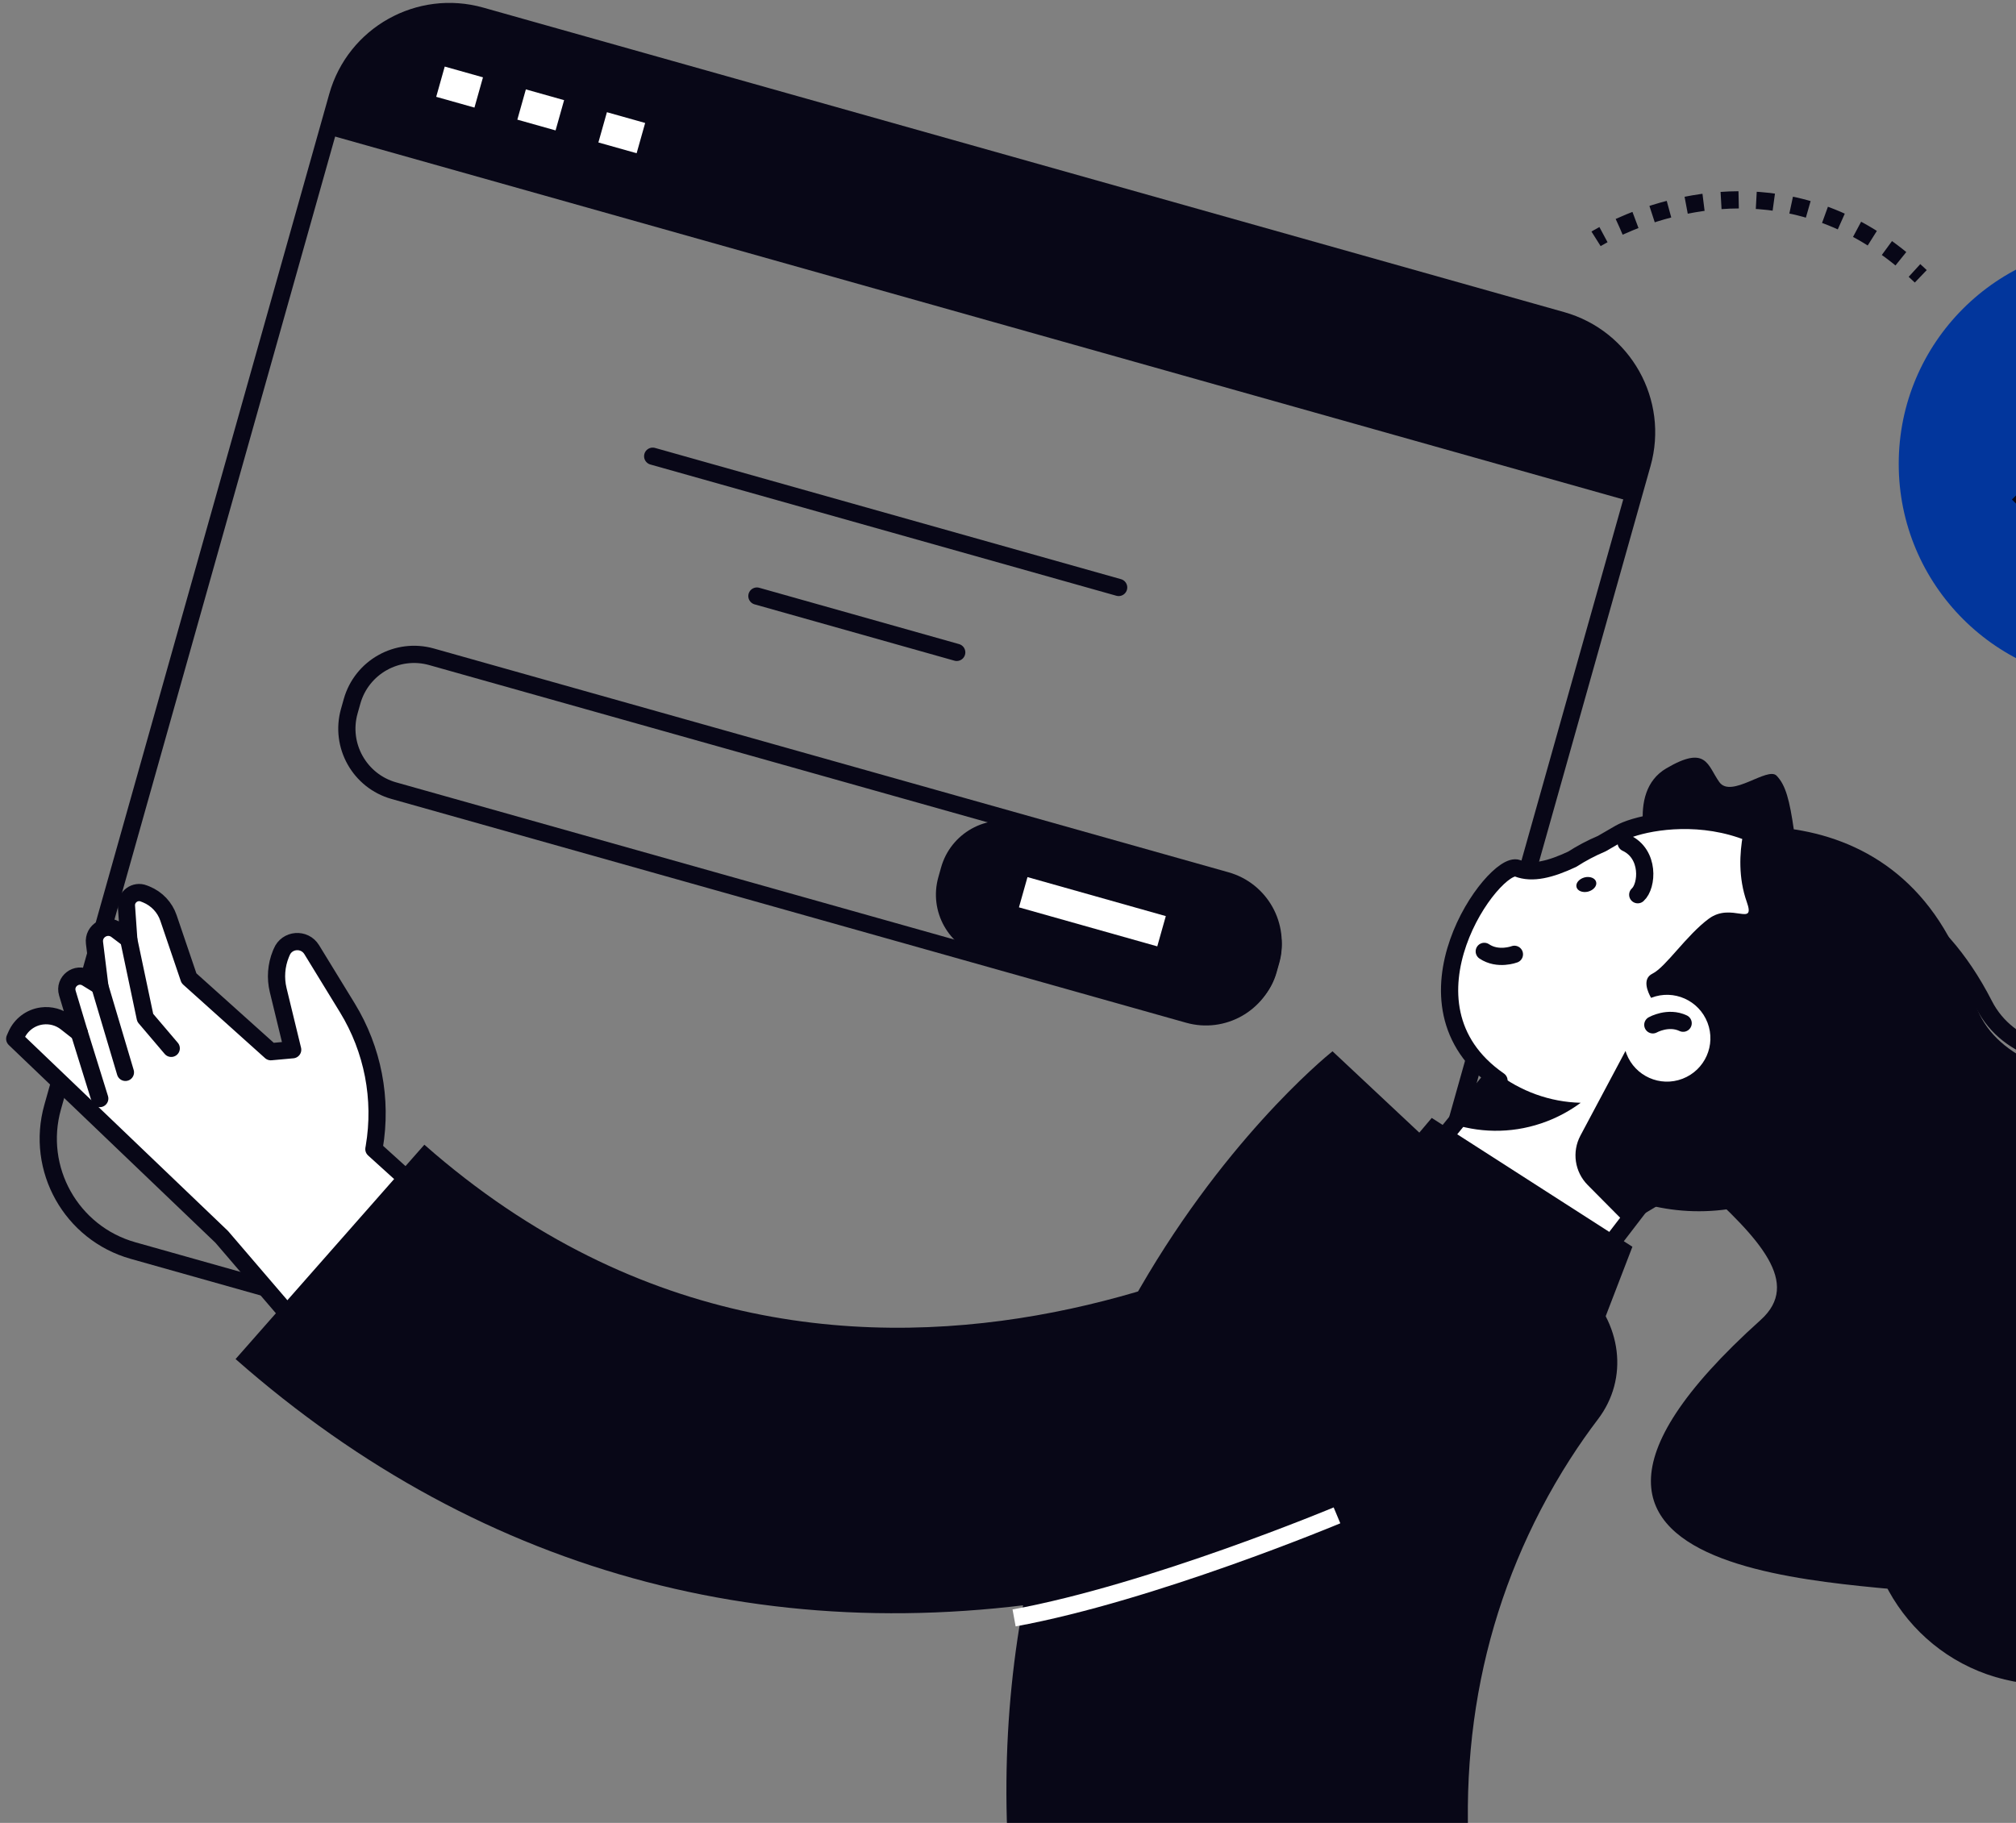 <svg width="230" height="208" viewBox="0 0 230 208" fill="none" xmlns="http://www.w3.org/2000/svg">
<rect x="0" y="0" width="230" height="208" fill="#808080" stroke="none"/>
<g clip-path="url(#clip0_616_568)">
<path d="M116.962 227.542L168.953 222.983C165.602 204.5 167.901 187.441 175.782 172.27C177.944 168.113 180.243 164.654 182.307 161.942C185.844 157.285 185.058 150.927 180.44 146.594L152.022 119.955C150.077 121.517 104.542 159.083 116.962 227.542Z" fill="#080717"/>
<path d="M138.491 177.448L15.172 142.693C8.127 140.708 4.02 133.378 6.005 126.332L38.51 10.982C40.495 3.927 47.825 -0.171 54.87 1.814L178.189 36.56C185.235 38.545 189.342 45.875 187.357 52.92L154.852 168.28C152.867 175.326 145.537 179.433 138.491 177.448Z" stroke="#080717" stroke-width="1.965" stroke-linecap="round" stroke-linejoin="round"/>
<path d="M186.1 57.244L187.318 52.911C189.303 45.865 185.196 38.535 178.15 36.55L54.831 1.804C47.786 -0.181 40.455 3.917 38.47 10.972L37.252 15.306L186.1 57.244Z" fill="#080717"/>
<path d="M39.849 81.151L40.166 80.025C41.266 76.119 45.327 73.843 49.233 74.943L139.89 100.477C143.797 101.577 146.073 105.638 144.973 109.544L144.655 110.67C143.555 114.576 139.494 116.852 135.588 115.752L44.931 90.218C41.025 89.118 38.749 85.057 39.849 81.151Z" stroke="#080717" stroke-width="1.965" stroke-linecap="round" stroke-linejoin="round"/>
<path d="M107.367 98.975L107.053 100.091C105.954 103.993 108.226 108.047 112.128 109.146L136.587 116.035C140.489 117.134 144.543 114.862 145.642 110.96L145.957 109.844C147.056 105.942 144.783 101.888 140.881 100.788L116.422 93.9C112.52 92.8 108.466 95.073 107.367 98.975Z" fill="#080717"/>
<path d="M86.354 68.013L109.15 74.44" stroke="#080717" stroke-width="1.965" stroke-linecap="round" stroke-linejoin="round"/>
<path d="M74.464 52.056L127.624 67.031" stroke="#080717" stroke-width="1.965" stroke-linecap="round" stroke-linejoin="round"/>
<path d="M116.736 101.806L132.517 106.257" stroke="white" stroke-width="3.587"/>
<path d="M50.252 9.322L54.615 10.55" stroke="white" stroke-width="3.587"/>
<path d="M59.508 11.925L63.871 13.154" stroke="white" stroke-width="3.587"/>
<path d="M68.755 14.529L73.118 15.758" stroke="white" stroke-width="3.587"/>
<path d="M201.674 95.91C192.526 94.839 183.898 98.612 178.209 105.226C180.666 104.852 183.191 104.783 185.756 105.078C203.128 107.102 215.372 124.544 213.102 144.029C212.974 145.11 212.797 146.171 212.591 147.223C219.41 142.88 224.324 135.51 225.345 126.715C227.124 111.436 216.531 97.64 201.674 95.9V95.91Z" fill="#080717"/>
<path d="M189.401 105.147C194.639 100.381 215.224 92.864 226.377 114.668C231.929 125.507 252.702 119.572 259.492 119.336C270.015 118.972 275.921 138.625 262.272 156.125C258.352 161.156 242.728 178.116 237.992 176.751C233.256 175.385 187.957 185.624 212.679 151.124C219.057 142.221 192.231 135.451 181.314 119.886C179.457 117.243 182.277 111.632 189.401 105.147Z" stroke="#080717" stroke-width="1.965" stroke-linecap="round" stroke-linejoin="round"/>
<path d="M186.178 97.541C193.214 93.365 218.104 88.894 225.208 114.079C228.736 126.597 253.449 123.846 261.103 124.77C272.963 126.195 274.722 148.176 255.129 164.497C249.498 169.184 227.832 184.582 222.869 182.312C217.907 180.042 164.698 183.147 200.868 150.613C210.203 142.221 181.855 130.371 173.483 111.878C172.058 108.733 176.598 103.231 186.168 97.551L186.178 97.541Z" fill="#080717"/>
<path d="M253.804 175.421C255.914 164.232 248.554 153.452 237.366 151.342C226.177 149.232 215.397 156.591 213.287 167.78C211.177 178.968 218.536 189.748 229.725 191.858C240.913 193.969 251.694 186.609 253.804 175.421Z" fill="#080717"/>
<path d="M180.548 146.152L159.716 135.932L174.721 117.42L191.907 131.353L180.548 146.152Z" fill="white" stroke="#080717" stroke-width="1.965" stroke-linecap="round" stroke-linejoin="round"/>
<path d="M204.465 103.25C204.465 103.25 190.708 103.083 189.313 100.469C187.917 97.846 185.481 90.398 190.099 87.676C194.717 84.964 194.796 87.342 196.152 89.238C197.508 91.135 201.654 87.44 202.686 88.511C203.728 89.582 204.17 91.302 204.671 94.78C205.162 98.259 204.455 103.25 204.455 103.25H204.465Z" fill="#080717"/>
<path d="M182.13 134.468C187.053 136.522 192.811 136.748 198.274 134.655C209.309 130.43 214.684 118.432 210.832 107.653C204.514 89.975 187.809 93.316 184.793 95.075C184.085 95.488 183.407 95.881 182.739 96.264C181.55 96.765 180.42 97.365 179.369 98.043C176.912 99.192 174.819 99.742 173.129 99.074C170.535 98.052 158.399 114.551 171.016 123.296" fill="white"/>
<path d="M182.13 134.468C187.053 136.522 192.811 136.748 198.274 134.655C209.309 130.43 214.684 118.432 210.832 107.653C204.514 89.975 187.809 93.316 184.793 95.075C184.085 95.488 183.407 95.881 182.739 96.264C181.55 96.765 180.42 97.365 179.369 98.043C176.912 99.192 174.819 99.742 173.129 99.074C170.535 98.052 158.399 114.551 171.016 123.296" stroke="#080717" stroke-width="1.965" stroke-linecap="round" stroke-linejoin="round"/>
<path d="M215.971 107.328C213.24 100.185 207.137 95.301 200.053 93.67C201.271 95.33 202.293 97.158 203.06 99.163C208.258 112.723 200.102 128.455 184.842 134.301C183.997 134.625 183.142 134.91 182.287 135.156C188.114 138.497 195.444 139.263 202.342 136.62C214.311 132.031 220.413 118.923 215.971 107.328Z" fill="#080717"/>
<path d="M194.963 104.823C197.547 102.916 200.318 105.835 199.286 102.916C197.331 97.404 199.896 91.626 199.896 91.626C211.579 97.129 209.358 119.68 209.358 119.68L190.816 136.561L185.569 139.686L181.127 135.205C179.654 133.712 179.319 131.442 180.302 129.585L185.451 119.916C185.48 120.024 185.52 120.132 185.559 120.24C186.542 122.795 189.401 124.072 191.956 123.09C194.511 122.107 195.788 119.247 194.806 116.693C193.823 114.138 190.964 112.86 188.409 113.843C188.399 113.843 188.379 113.853 188.369 113.863C188.016 113.244 187.298 111.701 188.517 111.102C190.05 110.345 192.388 106.719 194.973 104.813L194.963 104.823Z" fill="#080717"/>
<path d="M172.775 108.891C172.775 108.891 170.898 109.608 169.336 108.557" stroke="#080717" stroke-width="1.965" stroke-linecap="round" stroke-linejoin="round"/>
<path d="M188.566 116.938C188.566 116.938 190.315 115.946 192.025 116.752" stroke="#080717" stroke-width="1.965" stroke-linecap="round" stroke-linejoin="round"/>
<path d="M185.53 96.185C188.232 97.443 187.957 101.089 186.846 102.091" stroke="#080717" stroke-width="1.965" stroke-linecap="round" stroke-linejoin="round"/>
<path d="M181.186 101.737C180.567 101.894 179.968 101.659 179.86 101.216C179.742 100.774 180.155 100.283 180.774 100.116C181.393 99.959 181.992 100.195 182.1 100.637C182.218 101.079 181.805 101.57 181.186 101.737Z" fill="#080717"/>
<path d="M170.721 122.382L165.916 128.307C169.267 129.339 172.972 129.3 176.489 127.944C177.895 127.403 179.182 126.686 180.341 125.831C176.833 125.752 173.453 124.514 170.712 122.382H170.721Z" fill="#080717"/>
<path d="M155.137 137.279L163.342 127.56L186.237 142.26L177.197 165.755L155.137 137.279Z" fill="#080717"/>
<path d="M57.415 144.491L42.656 131.117L42.696 130.891C43.629 125.399 42.538 119.758 39.63 115.002L35.562 108.36C34.736 107.014 32.722 107.171 32.133 108.645L32.044 108.851C31.513 110.158 31.405 111.603 31.739 112.978L33.39 119.778L30.894 120.004L21.559 111.622L19.221 104.744C18.808 103.525 17.884 102.553 16.695 102.061L16.42 101.953C15.428 101.55 14.347 102.327 14.426 103.398L14.691 107.181L13.296 106.129C12.185 105.294 10.613 106.198 10.78 107.584L11.389 112.516L9.906 111.603C8.736 110.885 7.292 111.996 7.685 113.312L9.051 117.862L7.547 116.683C6.761 116.064 5.769 115.798 4.776 115.926C3.489 116.093 2.388 116.928 1.868 118.108L1.681 118.53L25.303 141.14L39.944 158.218" fill="white"/>
<path d="M57.415 144.491L42.656 131.117L42.696 130.891C43.629 125.399 42.538 119.758 39.63 115.002L35.562 108.36C34.736 107.014 32.722 107.171 32.133 108.645L32.044 108.851C31.513 110.158 31.405 111.603 31.739 112.978L33.39 119.778L30.894 120.004L21.559 111.622L19.221 104.744C18.808 103.525 17.884 102.553 16.695 102.061L16.42 101.953C15.428 101.55 14.347 102.327 14.426 103.398L14.691 107.181L13.296 106.129C12.185 105.294 10.613 106.198 10.78 107.584L11.389 112.516L9.906 111.603C8.736 110.885 7.292 111.996 7.685 113.312L9.051 117.862L7.547 116.683C6.761 116.064 5.769 115.798 4.776 115.926C3.489 116.093 2.388 116.928 1.868 118.108L1.681 118.53L25.303 141.14L39.944 158.218" stroke="#080717" stroke-width="1.965" stroke-linecap="round" stroke-linejoin="round"/>
<path d="M19.535 119.621L16.568 116.132L14.681 107.181" fill="white"/>
<path d="M19.535 119.621L16.568 116.132L14.681 107.181" stroke="#080717" stroke-width="1.965" stroke-linecap="round" stroke-linejoin="round"/>
<path d="M11.38 112.516L14.308 122.362" stroke="#080717" stroke-width="1.965" stroke-linecap="round" stroke-linejoin="round"/>
<path d="M9.051 117.862L11.38 125.35" stroke="#080717" stroke-width="1.965" stroke-linecap="round" stroke-linejoin="round"/>
<path d="M154.263 173.075C166.87 167.818 174.731 162.571 175.242 162.217L166.123 148.716L157.053 135.186C154.646 136.787 97.526 173.871 48.414 130.616L26.875 155.074C55.205 180.032 89.999 189.131 127.496 181.408C137.715 179.305 146.814 176.19 154.263 173.085V173.075Z" fill="#080717"/>
<path d="M152.533 172.908C152.533 172.908 131.476 181.723 115.695 184.611" stroke="white" stroke-width="1.965"/>
<path d="M241.657 77.968C255.485 77.968 266.694 66.758 266.694 52.93C266.694 39.103 255.485 27.893 241.657 27.893C227.829 27.893 216.62 39.103 216.62 52.93C216.62 66.758 227.829 77.968 241.657 77.968Z" fill="#02369C"/>
<path d="M230.229 56.301L236.243 62.305L253.674 44.637" stroke="#080717" stroke-width="1.965"/>
<path d="M182.09 27.254C182.09 27.254 182.385 27.068 182.935 26.773" stroke="#080717" stroke-width="1.965" stroke-miterlimit="10"/>
<path d="M184.734 25.879C190.462 23.275 204.534 18.843 217.652 30.183" stroke="#080717" stroke-width="1.965" stroke-miterlimit="10" stroke-dasharray="2.01 2.01"/>
<path d="M218.418 30.861C218.654 31.077 218.899 31.303 219.135 31.529" stroke="#080717" stroke-width="1.965" stroke-miterlimit="10"/>
</g>
<defs>
<clipPath id="clip0_616_568">
<rect width="292.998" height="227.212" fill="white" transform="translate(0.708 0.331)"/>
</clipPath>
</defs>
</svg>
